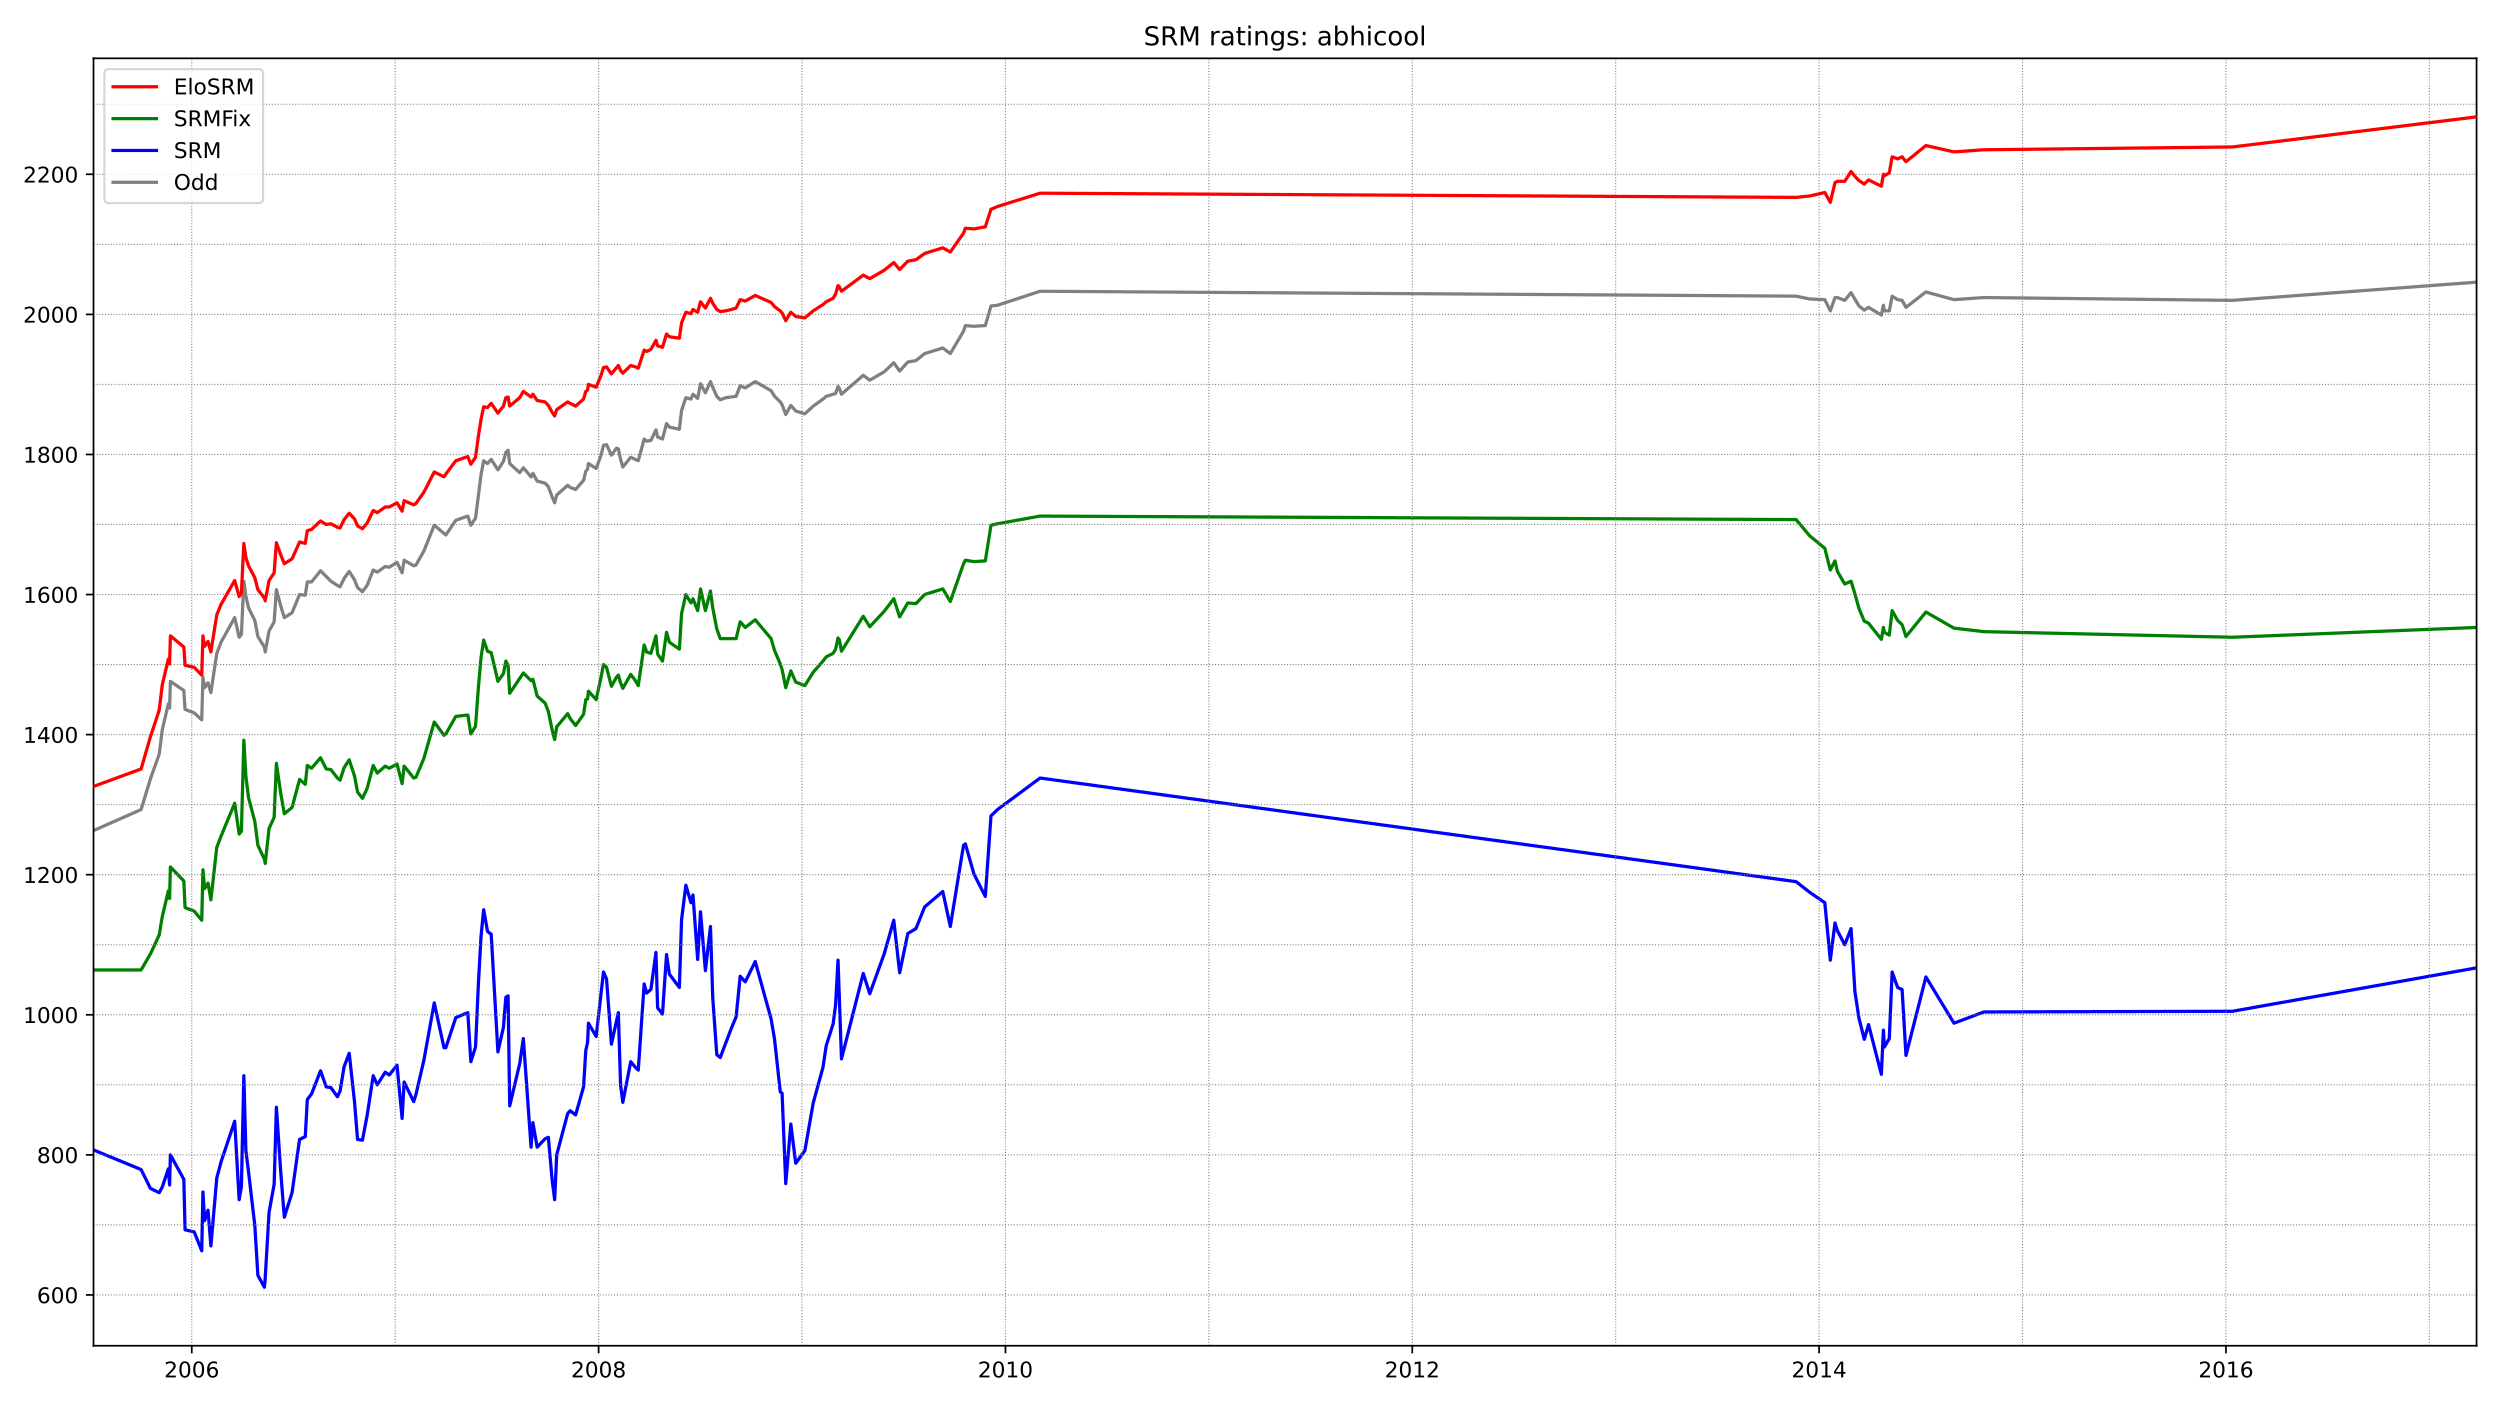 <?xml version="1.0" encoding="utf-8" standalone="no"?>
<!DOCTYPE svg PUBLIC "-//W3C//DTD SVG 1.1//EN"
  "http://www.w3.org/Graphics/SVG/1.1/DTD/svg11.dtd">
<!-- Created with matplotlib (https://matplotlib.org/) -->
<svg height="648pt" version="1.1" viewBox="0 0 1152 648" width="1152pt" xmlns="http://www.w3.org/2000/svg" xmlns:xlink="http://www.w3.org/1999/xlink">
 <defs>
  <style type="text/css">*{stroke-linecap:butt;stroke-linejoin:round;}</style>
 </defs>
 <g id="figure_1">
  <g id="patch_1">
   <path d="M 0 648 
L 1152 648 
L 1152 0 
L 0 0 
z
" style="fill:#ffffff;"/>
  </g>
  <g id="axes_1">
   <g id="patch_2">
    <path d="M 43.09 620.12 
L 1141.2 620.12 
L 1141.2 26.88 
L 43.09 26.88 
z
" style="fill:#ffffff;"/>
   </g>
   <g id="line2d_1">
    <path clip-path="url(#p27f5ccd38e)" d="M 43.09 382.724 
L 65.024 373.042 
L 69.336 358.841 
L 73.367 347.545 
L 74.773 336.248 
L 77.585 324.307 
L 78.147 326.243 
L 78.522 313.979 
L 84.709 318.175 
L 85.271 326.889 
L 89.489 328.503 
L 92.957 331.73 
L 93.52 312.043 
L 94.27 316.884 
L 95.863 314.624 
L 97.175 319.143 
L 99.894 301.069 
L 101.862 295.905 
L 108.142 284.609 
L 110.205 293.646 
L 111.236 292.355 
L 112.36 267.826 
L 113.298 274.604 
L 114.516 280.091 
L 117.422 285.9 
L 118.828 293.323 
L 121.828 298.164 
L 122.203 300.424 
L 123.984 290.741 
L 126.327 286.546 
L 127.358 271.699 
L 129.327 279.122 
L 131.014 284.609 
L 134.576 282.35 
L 138.044 273.958 
L 140.669 274.281 
L 141.606 268.149 
L 143.574 268.149 
L 147.699 262.985 
L 152.479 267.826 
L 155.479 269.763 
L 156.697 270.408 
L 158.572 266.535 
L 160.915 263.308 
L 163.352 267.181 
L 164.759 270.731 
L 167.008 272.667 
L 169.164 269.763 
L 171.976 262.662 
L 173.851 263.631 
L 177.507 261.049 
L 179.381 261.371 
L 182.943 259.112 
L 185.287 263.953 
L 186.224 258.144 
L 190.629 260.726 
L 191.661 260.403 
L 195.316 253.948 
L 200.097 242.007 
L 205.44 246.525 
L 210.033 239.747 
L 215.563 237.811 
L 216.969 242.007 
L 219.125 238.779 
L 221.656 218.769 
L 222.874 212.314 
L 224.655 213.605 
L 226.343 211.668 
L 229.436 216.51 
L 231.967 212.637 
L 233.092 208.441 
L 234.123 207.473 
L 234.873 213.605 
L 239.466 217.801 
L 241.153 215.541 
L 244.715 219.737 
L 245.558 218.123 
L 247.527 221.674 
L 251.183 222.642 
L 252.682 224.256 
L 254.463 229.097 
L 255.588 231.679 
L 256.525 228.128 
L 261.587 223.61 
L 262.712 224.578 
L 265.243 225.546 
L 268.899 221.351 
L 269.93 217.155 
L 270.773 216.187 
L 271.148 213.605 
L 274.71 215.864 
L 276.96 209.732 
L 278.085 205.213 
L 279.491 204.891 
L 281.74 209.732 
L 284.084 206.504 
L 284.927 206.827 
L 285.958 211.668 
L 286.989 215.219 
L 290.645 210.7 
L 294.113 212.314 
L 296.832 202.309 
L 297.957 203.277 
L 299.925 202.954 
L 302.268 198.113 
L 303.018 201.341 
L 305.268 202.309 
L 307.143 195.208 
L 308.455 196.822 
L 313.048 197.79 
L 314.079 189.076 
L 316.047 183.267 
L 318.391 183.912 
L 319.328 181.653 
L 321.484 183.589 
L 322.796 176.812 
L 325.046 181.008 
L 327.389 175.844 
L 328.421 178.426 
L 330.295 182.621 
L 331.889 184.235 
L 334.42 183.267 
L 339.2 182.621 
L 341.075 177.78 
L 343.418 178.748 
L 348.011 175.844 
L 355.323 180.039 
L 356.916 182.621 
L 359.541 185.203 
L 360.384 186.494 
L 362.072 191.013 
L 364.415 186.817 
L 366.665 189.399 
L 370.883 190.69 
L 374.726 187.14 
L 379.225 183.912 
L 380.725 182.621 
L 385.037 181.33 
L 386.161 178.103 
L 386.818 179.071 
L 387.755 181.653 
L 397.785 172.939 
L 400.784 175.198 
L 407.439 171.325 
L 411.845 167.129 
L 414.563 171.002 
L 418.313 166.807 
L 422.062 166.161 
L 426.093 162.934 
L 434.435 160.352 
L 437.903 162.934 
L 443.996 152.606 
L 444.84 150.024 
L 448.777 150.347 
L 454.026 150.024 
L 456.651 140.987 
L 459.65 140.664 
L 479.241 134.209 
L 827.655 136.469 
L 833.842 137.759 
L 840.872 138.082 
L 843.403 143.246 
L 845.559 137.114 
L 846.683 137.114 
L 850.058 138.405 
L 852.964 134.855 
L 856.619 140.987 
L 859.057 142.923 
L 861.025 141.632 
L 866.93 145.183 
L 867.868 140.664 
L 868.336 143.246 
L 870.586 143.246 
L 871.898 136.469 
L 874.429 138.082 
L 876.491 138.405 
L 878.272 141.632 
L 887.458 134.532 
L 900.394 138.082 
L 914.173 137.114 
L 1028.718 138.405 
L 1141.2 130.014 
L 1141.2 130.014 
" style="fill:none;stroke:#808080;stroke-linecap:square;stroke-width:1.5;"/>
   </g>
   <g id="line2d_2">
    <path clip-path="url(#p27f5ccd38e)" d="M 43.09 529.896 
L 65.024 538.933 
L 69.336 547.647 
L 73.367 549.584 
L 74.773 547.002 
L 77.585 538.61 
L 78.147 546.034 
L 78.522 532.155 
L 84.709 543.452 
L 85.271 566.689 
L 89.489 567.658 
L 92.957 576.372 
L 93.52 549.261 
L 94.27 562.494 
L 95.863 557.652 
L 97.175 574.113 
L 99.894 542.806 
L 101.862 535.383 
L 108.142 516.664 
L 110.205 552.811 
L 111.236 546.679 
L 112.36 495.685 
L 113.298 530.219 
L 114.516 539.901 
L 117.422 564.753 
L 118.828 587.668 
L 121.828 593.155 
L 122.203 588.959 
L 123.984 558.621 
L 126.327 545.711 
L 127.358 510.209 
L 129.327 539.579 
L 131.014 560.88 
L 134.576 549.584 
L 138.044 525.055 
L 140.669 523.764 
L 141.606 506.659 
L 143.574 504.077 
L 147.699 493.426 
L 150.323 500.849 
L 152.479 501.172 
L 155.479 505.368 
L 156.697 502.786 
L 158.572 491.489 
L 160.915 485.357 
L 163.352 507.627 
L 164.759 525.055 
L 167.008 525.378 
L 169.164 514.082 
L 171.976 495.685 
L 173.851 499.881 
L 177.507 494.071 
L 179.381 495.362 
L 182.943 490.844 
L 185.287 515.373 
L 186.224 498.59 
L 190.629 507.627 
L 191.661 504.399 
L 195.316 488.585 
L 200.097 462.12 
L 204.596 482.775 
L 205.44 482.775 
L 210.033 468.897 
L 215.563 466.638 
L 216.969 489.23 
L 219.125 482.453 
L 220.437 453.405 
L 221.656 431.459 
L 222.874 419.194 
L 224.655 429.199 
L 226.343 430.49 
L 229.436 484.712 
L 231.967 473.416 
L 233.092 459.538 
L 234.123 458.892 
L 234.873 509.563 
L 239.466 490.198 
L 241.153 478.58 
L 244.715 528.605 
L 245.558 517.309 
L 247.527 528.605 
L 251.183 524.732 
L 252.682 524.087 
L 254.463 544.097 
L 255.588 552.811 
L 256.525 532.155 
L 261.587 513.113 
L 262.712 511.822 
L 265.243 513.759 
L 268.899 500.849 
L 269.93 484.066 
L 270.773 480.193 
L 271.148 471.479 
L 274.71 477.611 
L 278.085 447.919 
L 279.491 451.146 
L 281.74 481.162 
L 284.927 466.638 
L 285.958 499.881 
L 286.989 507.95 
L 290.645 489.23 
L 292.801 491.812 
L 294.113 493.103 
L 296.832 453.405 
L 297.957 457.601 
L 299.925 455.987 
L 302.268 438.882 
L 303.018 464.379 
L 305.268 467.283 
L 307.143 439.85 
L 308.455 448.887 
L 313.048 455.019 
L 314.079 423.713 
L 316.047 407.898 
L 318.391 415.967 
L 319.328 412.417 
L 321.484 442.109 
L 322.796 420.163 
L 325.046 447.273 
L 327.389 426.94 
L 328.421 459.538 
L 330.295 486.003 
L 331.889 487.294 
L 337.044 473.738 
L 339.2 468.574 
L 341.075 449.855 
L 343.418 452.437 
L 348.011 443.078 
L 355.323 469.543 
L 356.916 478.902 
L 359.541 503.108 
L 360.384 503.754 
L 362.072 545.388 
L 364.415 517.955 
L 366.665 536.028 
L 370.883 530.219 
L 374.726 508.272 
L 379.225 491.812 
L 380.725 481.807 
L 383.912 471.802 
L 385.037 463.088 
L 386.161 442.432 
L 387.755 487.939 
L 397.785 448.564 
L 400.784 457.924 
L 407.439 439.527 
L 411.845 424.035 
L 414.563 448.241 
L 418.313 430.168 
L 422.062 427.908 
L 426.093 417.903 
L 434.435 410.803 
L 437.903 426.94 
L 443.996 389.502 
L 444.84 388.856 
L 448.777 402.734 
L 454.026 413.062 
L 456.651 375.946 
L 459.65 373.042 
L 479.241 358.518 
L 827.655 406.284 
L 833.842 411.126 
L 840.872 415.967 
L 843.403 442.432 
L 845.559 425.326 
L 846.683 428.877 
L 850.058 435.332 
L 852.964 427.908 
L 854.745 456.956 
L 856.619 469.22 
L 859.057 478.902 
L 861.025 472.125 
L 866.93 495.04 
L 867.868 474.707 
L 868.336 482.453 
L 870.586 478.58 
L 871.898 447.919 
L 874.429 455.019 
L 876.491 455.987 
L 878.272 486.326 
L 887.458 450.178 
L 900.394 471.479 
L 914.173 466.315 
L 1028.718 465.992 
L 1141.2 445.982 
L 1141.2 445.982 
" style="fill:none;stroke:#0000ff;stroke-linecap:square;stroke-width:1.5;"/>
   </g>
   <g id="matplotlib.axis_1">
    <g id="xtick_1">
     <g id="line2d_3">
      <defs>
       <path d="M 0 0 
L 0 3.5 
" id="mcf0b721e0a" style="stroke:#000000;stroke-width:0.8;"/>
      </defs>
      <g>
       <use style="stroke:#000000;stroke-width:0.8;" x="88.364" xlink:href="#mcf0b721e0a" y="620.12"/>
      </g>
     </g>
     <g id="text_1">
      <!-- 2006 -->
      <g transform="translate(75.639 634.718)scale(0.1 -0.1)">
       <defs>
        <path d="M 19.188 8.297 
L 53.609 8.297 
L 53.609 0 
L 7.328 0 
L 7.328 8.297 
Q 12.938 14.109 22.625 23.891 
Q 32.328 33.688 34.812 36.531 
Q 39.547 41.844 41.422 45.531 
Q 43.312 49.219 43.312 52.781 
Q 43.312 58.594 39.234 62.25 
Q 35.156 65.922 28.609 65.922 
Q 23.969 65.922 18.812 64.312 
Q 13.672 62.703 7.812 59.422 
L 7.812 69.391 
Q 13.766 71.781 18.938 73 
Q 24.125 74.219 28.422 74.219 
Q 39.75 74.219 46.484 68.547 
Q 53.219 62.891 53.219 53.422 
Q 53.219 48.922 51.531 44.891 
Q 49.859 40.875 45.406 35.406 
Q 44.188 33.984 37.641 27.219 
Q 31.109 20.453 19.188 8.297 
z
" id="DejaVuSans-50"/>
        <path d="M 31.781 66.406 
Q 24.172 66.406 20.328 58.906 
Q 16.5 51.422 16.5 36.375 
Q 16.5 21.391 20.328 13.891 
Q 24.172 6.391 31.781 6.391 
Q 39.453 6.391 43.281 13.891 
Q 47.125 21.391 47.125 36.375 
Q 47.125 51.422 43.281 58.906 
Q 39.453 66.406 31.781 66.406 
z
M 31.781 74.219 
Q 44.047 74.219 50.516 64.516 
Q 56.984 54.828 56.984 36.375 
Q 56.984 17.969 50.516 8.266 
Q 44.047 -1.422 31.781 -1.422 
Q 19.531 -1.422 13.062 8.266 
Q 6.594 17.969 6.594 36.375 
Q 6.594 54.828 13.062 64.516 
Q 19.531 74.219 31.781 74.219 
z
" id="DejaVuSans-48"/>
        <path d="M 33.016 40.375 
Q 26.375 40.375 22.484 35.828 
Q 18.609 31.297 18.609 23.391 
Q 18.609 15.531 22.484 10.953 
Q 26.375 6.391 33.016 6.391 
Q 39.656 6.391 43.531 10.953 
Q 47.406 15.531 47.406 23.391 
Q 47.406 31.297 43.531 35.828 
Q 39.656 40.375 33.016 40.375 
z
M 52.594 71.297 
L 52.594 62.312 
Q 48.875 64.062 45.094 64.984 
Q 41.312 65.922 37.594 65.922 
Q 27.828 65.922 22.672 59.328 
Q 17.531 52.734 16.797 39.406 
Q 19.672 43.656 24.016 45.922 
Q 28.375 48.188 33.594 48.188 
Q 44.578 48.188 50.953 41.516 
Q 57.328 34.859 57.328 23.391 
Q 57.328 12.156 50.688 5.359 
Q 44.047 -1.422 33.016 -1.422 
Q 20.359 -1.422 13.672 8.266 
Q 6.984 17.969 6.984 36.375 
Q 6.984 53.656 15.188 63.938 
Q 23.391 74.219 37.203 74.219 
Q 40.922 74.219 44.703 73.484 
Q 48.484 72.75 52.594 71.297 
z
" id="DejaVuSans-54"/>
       </defs>
       <use xlink:href="#DejaVuSans-50"/>
       <use x="63.623" xlink:href="#DejaVuSans-48"/>
       <use x="127.246" xlink:href="#DejaVuSans-48"/>
       <use x="190.869" xlink:href="#DejaVuSans-54"/>
      </g>
     </g>
    </g>
    <g id="xtick_2">
     <g id="line2d_4">
      <g>
       <use style="stroke:#000000;stroke-width:0.8;" x="275.835" xlink:href="#mcf0b721e0a" y="620.12"/>
      </g>
     </g>
     <g id="text_2">
      <!-- 2008 -->
      <g transform="translate(263.11 634.718)scale(0.1 -0.1)">
       <defs>
        <path d="M 31.781 34.625 
Q 24.75 34.625 20.719 30.859 
Q 16.703 27.094 16.703 20.516 
Q 16.703 13.922 20.719 10.156 
Q 24.75 6.391 31.781 6.391 
Q 38.812 6.391 42.859 10.172 
Q 46.922 13.969 46.922 20.516 
Q 46.922 27.094 42.891 30.859 
Q 38.875 34.625 31.781 34.625 
z
M 21.922 38.812 
Q 15.578 40.375 12.031 44.719 
Q 8.5 49.078 8.5 55.328 
Q 8.5 64.062 14.719 69.141 
Q 20.953 74.219 31.781 74.219 
Q 42.672 74.219 48.875 69.141 
Q 55.078 64.062 55.078 55.328 
Q 55.078 49.078 51.531 44.719 
Q 48 40.375 41.703 38.812 
Q 48.828 37.156 52.797 32.312 
Q 56.781 27.484 56.781 20.516 
Q 56.781 9.906 50.312 4.234 
Q 43.844 -1.422 31.781 -1.422 
Q 19.734 -1.422 13.25 4.234 
Q 6.781 9.906 6.781 20.516 
Q 6.781 27.484 10.781 32.312 
Q 14.797 37.156 21.922 38.812 
z
M 18.312 54.391 
Q 18.312 48.734 21.844 45.562 
Q 25.391 42.391 31.781 42.391 
Q 38.141 42.391 41.719 45.562 
Q 45.312 48.734 45.312 54.391 
Q 45.312 60.062 41.719 63.234 
Q 38.141 66.406 31.781 66.406 
Q 25.391 66.406 21.844 63.234 
Q 18.312 60.062 18.312 54.391 
z
" id="DejaVuSans-56"/>
       </defs>
       <use xlink:href="#DejaVuSans-50"/>
       <use x="63.623" xlink:href="#DejaVuSans-48"/>
       <use x="127.246" xlink:href="#DejaVuSans-48"/>
       <use x="190.869" xlink:href="#DejaVuSans-56"/>
      </g>
     </g>
    </g>
    <g id="xtick_3">
     <g id="line2d_5">
      <g>
       <use style="stroke:#000000;stroke-width:0.8;" x="463.306" xlink:href="#mcf0b721e0a" y="620.12"/>
      </g>
     </g>
     <g id="text_3">
      <!-- 2010 -->
      <g transform="translate(450.581 634.718)scale(0.1 -0.1)">
       <defs>
        <path d="M 12.406 8.297 
L 28.516 8.297 
L 28.516 63.922 
L 10.984 60.406 
L 10.984 69.391 
L 28.422 72.906 
L 38.281 72.906 
L 38.281 8.297 
L 54.391 8.297 
L 54.391 0 
L 12.406 0 
z
" id="DejaVuSans-49"/>
       </defs>
       <use xlink:href="#DejaVuSans-50"/>
       <use x="63.623" xlink:href="#DejaVuSans-48"/>
       <use x="127.246" xlink:href="#DejaVuSans-49"/>
       <use x="190.869" xlink:href="#DejaVuSans-48"/>
      </g>
     </g>
    </g>
    <g id="xtick_4">
     <g id="line2d_6">
      <g>
       <use style="stroke:#000000;stroke-width:0.8;" x="650.776" xlink:href="#mcf0b721e0a" y="620.12"/>
      </g>
     </g>
     <g id="text_4">
      <!-- 2012 -->
      <g transform="translate(638.051 634.718)scale(0.1 -0.1)">
       <use xlink:href="#DejaVuSans-50"/>
       <use x="63.623" xlink:href="#DejaVuSans-48"/>
       <use x="127.246" xlink:href="#DejaVuSans-49"/>
       <use x="190.869" xlink:href="#DejaVuSans-50"/>
      </g>
     </g>
    </g>
    <g id="xtick_5">
     <g id="line2d_7">
      <g>
       <use style="stroke:#000000;stroke-width:0.8;" x="838.247" xlink:href="#mcf0b721e0a" y="620.12"/>
      </g>
     </g>
     <g id="text_5">
      <!-- 2014 -->
      <g transform="translate(825.522 634.718)scale(0.1 -0.1)">
       <defs>
        <path d="M 37.797 64.312 
L 12.891 25.391 
L 37.797 25.391 
z
M 35.203 72.906 
L 47.609 72.906 
L 47.609 25.391 
L 58.016 25.391 
L 58.016 17.188 
L 47.609 17.188 
L 47.609 0 
L 37.797 0 
L 37.797 17.188 
L 4.891 17.188 
L 4.891 26.703 
z
" id="DejaVuSans-52"/>
       </defs>
       <use xlink:href="#DejaVuSans-50"/>
       <use x="63.623" xlink:href="#DejaVuSans-48"/>
       <use x="127.246" xlink:href="#DejaVuSans-49"/>
       <use x="190.869" xlink:href="#DejaVuSans-52"/>
      </g>
     </g>
    </g>
    <g id="xtick_6">
     <g id="line2d_8">
      <g>
       <use style="stroke:#000000;stroke-width:0.8;" x="1025.718" xlink:href="#mcf0b721e0a" y="620.12"/>
      </g>
     </g>
     <g id="text_6">
      <!-- 2016 -->
      <g transform="translate(1012.993 634.718)scale(0.1 -0.1)">
       <use xlink:href="#DejaVuSans-50"/>
       <use x="63.623" xlink:href="#DejaVuSans-48"/>
       <use x="127.246" xlink:href="#DejaVuSans-49"/>
       <use x="190.869" xlink:href="#DejaVuSans-54"/>
      </g>
     </g>
    </g>
   </g>
   <g id="matplotlib.axis_2">
    <g id="ytick_1">
     <g id="line2d_9">
      <defs>
       <path d="M 0 0 
L -3.5 0 
" id="meabcbdb8bf" style="stroke:#000000;stroke-width:0.8;"/>
      </defs>
      <g>
       <use style="stroke:#000000;stroke-width:0.8;" x="43.09" xlink:href="#meabcbdb8bf" y="596.705"/>
      </g>
     </g>
     <g id="text_7">
      <!-- 600 -->
      <g transform="translate(17.003 600.504)scale(0.1 -0.1)">
       <use xlink:href="#DejaVuSans-54"/>
       <use x="63.623" xlink:href="#DejaVuSans-48"/>
       <use x="127.246" xlink:href="#DejaVuSans-48"/>
      </g>
     </g>
    </g>
    <g id="ytick_2">
     <g id="line2d_10">
      <g>
       <use style="stroke:#000000;stroke-width:0.8;" x="43.09" xlink:href="#meabcbdb8bf" y="532.155"/>
      </g>
     </g>
     <g id="text_8">
      <!-- 800 -->
      <g transform="translate(17.003 535.955)scale(0.1 -0.1)">
       <use xlink:href="#DejaVuSans-56"/>
       <use x="63.623" xlink:href="#DejaVuSans-48"/>
       <use x="127.246" xlink:href="#DejaVuSans-48"/>
      </g>
     </g>
    </g>
    <g id="ytick_3">
     <g id="line2d_11">
      <g>
       <use style="stroke:#000000;stroke-width:0.8;" x="43.09" xlink:href="#meabcbdb8bf" y="467.606"/>
      </g>
     </g>
     <g id="text_9">
      <!-- 1000 -->
      <g transform="translate(10.64 471.405)scale(0.1 -0.1)">
       <use xlink:href="#DejaVuSans-49"/>
       <use x="63.623" xlink:href="#DejaVuSans-48"/>
       <use x="127.246" xlink:href="#DejaVuSans-48"/>
       <use x="190.869" xlink:href="#DejaVuSans-48"/>
      </g>
     </g>
    </g>
    <g id="ytick_4">
     <g id="line2d_12">
      <g>
       <use style="stroke:#000000;stroke-width:0.8;" x="43.09" xlink:href="#meabcbdb8bf" y="403.057"/>
      </g>
     </g>
     <g id="text_10">
      <!-- 1200 -->
      <g transform="translate(10.64 406.856)scale(0.1 -0.1)">
       <use xlink:href="#DejaVuSans-49"/>
       <use x="63.623" xlink:href="#DejaVuSans-50"/>
       <use x="127.246" xlink:href="#DejaVuSans-48"/>
       <use x="190.869" xlink:href="#DejaVuSans-48"/>
      </g>
     </g>
    </g>
    <g id="ytick_5">
     <g id="line2d_13">
      <g>
       <use style="stroke:#000000;stroke-width:0.8;" x="43.09" xlink:href="#meabcbdb8bf" y="338.508"/>
      </g>
     </g>
     <g id="text_11">
      <!-- 1400 -->
      <g transform="translate(10.64 342.307)scale(0.1 -0.1)">
       <use xlink:href="#DejaVuSans-49"/>
       <use x="63.623" xlink:href="#DejaVuSans-52"/>
       <use x="127.246" xlink:href="#DejaVuSans-48"/>
       <use x="190.869" xlink:href="#DejaVuSans-48"/>
      </g>
     </g>
    </g>
    <g id="ytick_6">
     <g id="line2d_14">
      <g>
       <use style="stroke:#000000;stroke-width:0.8;" x="43.09" xlink:href="#meabcbdb8bf" y="273.958"/>
      </g>
     </g>
     <g id="text_12">
      <!-- 1600 -->
      <g transform="translate(10.64 277.758)scale(0.1 -0.1)">
       <use xlink:href="#DejaVuSans-49"/>
       <use x="63.623" xlink:href="#DejaVuSans-54"/>
       <use x="127.246" xlink:href="#DejaVuSans-48"/>
       <use x="190.869" xlink:href="#DejaVuSans-48"/>
      </g>
     </g>
    </g>
    <g id="ytick_7">
     <g id="line2d_15">
      <g>
       <use style="stroke:#000000;stroke-width:0.8;" x="43.09" xlink:href="#meabcbdb8bf" y="209.409"/>
      </g>
     </g>
     <g id="text_13">
      <!-- 1800 -->
      <g transform="translate(10.64 213.208)scale(0.1 -0.1)">
       <use xlink:href="#DejaVuSans-49"/>
       <use x="63.623" xlink:href="#DejaVuSans-56"/>
       <use x="127.246" xlink:href="#DejaVuSans-48"/>
       <use x="190.869" xlink:href="#DejaVuSans-48"/>
      </g>
     </g>
    </g>
    <g id="ytick_8">
     <g id="line2d_16">
      <g>
       <use style="stroke:#000000;stroke-width:0.8;" x="43.09" xlink:href="#meabcbdb8bf" y="144.86"/>
      </g>
     </g>
     <g id="text_14">
      <!-- 2000 -->
      <g transform="translate(10.64 148.659)scale(0.1 -0.1)">
       <use xlink:href="#DejaVuSans-50"/>
       <use x="63.623" xlink:href="#DejaVuSans-48"/>
       <use x="127.246" xlink:href="#DejaVuSans-48"/>
       <use x="190.869" xlink:href="#DejaVuSans-48"/>
      </g>
     </g>
    </g>
    <g id="ytick_9">
     <g id="line2d_17">
      <g>
       <use style="stroke:#000000;stroke-width:0.8;" x="43.09" xlink:href="#meabcbdb8bf" y="80.311"/>
      </g>
     </g>
     <g id="text_15">
      <!-- 2200 -->
      <g transform="translate(10.64 84.11)scale(0.1 -0.1)">
       <use xlink:href="#DejaVuSans-50"/>
       <use x="63.623" xlink:href="#DejaVuSans-50"/>
       <use x="127.246" xlink:href="#DejaVuSans-48"/>
       <use x="190.869" xlink:href="#DejaVuSans-48"/>
      </g>
     </g>
    </g>
   </g>
   <g id="line2d_18">
    <path clip-path="url(#p27f5ccd38e)" d="M 43.09 446.95 
L 65.024 446.95 
L 69.336 439.527 
L 73.367 430.813 
L 74.773 422.422 
L 77.585 410.48 
L 78.147 414.03 
L 78.522 399.507 
L 84.709 405.962 
L 85.271 418.226 
L 89.489 419.84 
L 92.957 424.035 
L 93.52 400.798 
L 94.27 409.512 
L 95.863 406.93 
L 97.175 414.676 
L 99.894 390.47 
L 101.862 385.306 
L 108.142 370.137 
L 110.205 384.338 
L 111.236 383.047 
L 112.36 341.09 
L 113.298 357.55 
L 114.516 367.555 
L 117.422 378.528 
L 118.828 389.502 
L 121.828 395.957 
L 122.203 397.893 
L 123.984 381.756 
L 126.327 376.592 
L 127.358 351.74 
L 129.327 365.296 
L 131.014 374.978 
L 134.576 372.073 
L 138.044 359.163 
L 140.669 361.423 
L 141.606 352.709 
L 143.574 354 
L 147.699 349.158 
L 150.323 354.322 
L 152.479 354.645 
L 155.479 358.518 
L 156.697 359.486 
L 158.572 353.677 
L 160.915 350.127 
L 163.352 357.55 
L 164.759 364.973 
L 167.008 367.878 
L 169.164 363.359 
L 171.976 352.709 
L 173.851 356.259 
L 177.507 353.031 
L 179.381 354 
L 182.943 352.063 
L 185.287 361.1 
L 186.224 353.031 
L 190.629 358.518 
L 191.661 358.195 
L 195.316 349.481 
L 200.097 332.698 
L 204.596 338.83 
L 205.44 338.185 
L 210.033 330.116 
L 215.563 329.471 
L 216.969 338.185 
L 219.125 334.635 
L 220.437 316.884 
L 221.656 303.006 
L 222.874 294.937 
L 224.655 300.101 
L 226.343 300.746 
L 229.436 313.979 
L 231.967 310.429 
L 233.092 304.619 
L 234.123 306.556 
L 234.873 319.466 
L 241.153 310.106 
L 244.715 313.656 
L 245.558 313.011 
L 247.527 320.757 
L 251.183 323.984 
L 252.682 327.857 
L 254.463 336.571 
L 255.588 340.767 
L 256.525 334.957 
L 261.587 328.825 
L 262.712 331.085 
L 265.243 334.312 
L 268.899 329.148 
L 269.93 322.37 
L 270.773 322.048 
L 271.148 318.497 
L 274.71 322.37 
L 276.96 312.043 
L 278.085 306.233 
L 279.491 307.524 
L 281.74 316.238 
L 284.084 312.043 
L 284.927 311.074 
L 285.958 314.624 
L 286.989 317.206 
L 290.645 310.752 
L 292.801 313.656 
L 294.113 315.915 
L 296.832 297.196 
L 297.957 300.424 
L 299.925 301.069 
L 302.268 293 
L 303.018 301.392 
L 305.268 304.619 
L 307.143 291.387 
L 308.455 295.905 
L 313.048 299.133 
L 314.079 282.673 
L 316.047 273.958 
L 318.391 277.831 
L 319.328 275.895 
L 321.484 281.382 
L 322.796 271.376 
L 325.046 281.382 
L 327.389 272.345 
L 328.421 280.091 
L 330.295 289.773 
L 331.889 294.291 
L 339.2 294.291 
L 341.075 286.546 
L 343.418 289.128 
L 348.011 285.577 
L 355.323 294.291 
L 356.916 299.778 
L 359.541 305.91 
L 360.384 308.492 
L 362.072 316.884 
L 364.415 309.138 
L 366.665 314.302 
L 370.883 315.915 
L 374.726 309.783 
L 379.225 304.619 
L 380.725 302.683 
L 383.912 301.069 
L 385.037 299.133 
L 386.161 293.969 
L 386.818 294.937 
L 387.755 300.101 
L 397.785 283.964 
L 400.784 288.805 
L 407.439 281.704 
L 411.845 275.895 
L 414.563 284.286 
L 418.313 277.831 
L 422.062 278.154 
L 426.093 273.958 
L 434.435 271.376 
L 437.903 277.186 
L 443.996 259.758 
L 444.84 258.144 
L 448.777 258.789 
L 454.026 258.467 
L 456.651 242.007 
L 459.65 241.361 
L 479.241 237.811 
L 827.655 239.425 
L 833.842 246.848 
L 840.872 252.657 
L 843.403 262.662 
L 845.559 258.467 
L 846.683 263.308 
L 850.058 269.117 
L 852.964 267.826 
L 854.745 273.636 
L 856.619 280.413 
L 859.057 286.223 
L 861.025 287.191 
L 866.93 294.614 
L 867.868 289.128 
L 868.336 291.387 
L 870.586 292.678 
L 871.898 281.382 
L 874.429 285.9 
L 876.491 287.837 
L 878.272 293.323 
L 887.458 282.027 
L 900.394 289.45 
L 914.173 291.064 
L 1028.718 293.646 
L 1141.2 289.128 
L 1141.2 289.128 
" style="fill:none;stroke:#008000;stroke-linecap:square;stroke-width:1.5;"/>
   </g>
   <g id="line2d_19">
    <path clip-path="url(#p27f5ccd38e)" d="M 43.09 596.705 
L 1141.2 596.705 
" style="fill:none;stroke:#808080;stroke-dasharray:0.5,0.825;stroke-dashoffset:0;stroke-width:0.5;"/>
   </g>
   <g id="line2d_20">
    <path clip-path="url(#p27f5ccd38e)" d="M 43.09 564.43 
L 1141.2 564.43 
" style="fill:none;stroke:#808080;stroke-dasharray:0.5,0.825;stroke-dashoffset:0;stroke-width:0.5;"/>
   </g>
   <g id="line2d_21">
    <path clip-path="url(#p27f5ccd38e)" d="M 43.09 532.155 
L 1141.2 532.155 
" style="fill:none;stroke:#808080;stroke-dasharray:0.5,0.825;stroke-dashoffset:0;stroke-width:0.5;"/>
   </g>
   <g id="line2d_22">
    <path clip-path="url(#p27f5ccd38e)" d="M 43.09 499.881 
L 1141.2 499.881 
" style="fill:none;stroke:#808080;stroke-dasharray:0.5,0.825;stroke-dashoffset:0;stroke-width:0.5;"/>
   </g>
   <g id="line2d_23">
    <path clip-path="url(#p27f5ccd38e)" d="M 43.09 467.606 
L 1141.2 467.606 
" style="fill:none;stroke:#808080;stroke-dasharray:0.5,0.825;stroke-dashoffset:0;stroke-width:0.5;"/>
   </g>
   <g id="line2d_24">
    <path clip-path="url(#p27f5ccd38e)" d="M 43.09 435.332 
L 1141.2 435.332 
" style="fill:none;stroke:#808080;stroke-dasharray:0.5,0.825;stroke-dashoffset:0;stroke-width:0.5;"/>
   </g>
   <g id="line2d_25">
    <path clip-path="url(#p27f5ccd38e)" d="M 43.09 403.057 
L 1141.2 403.057 
" style="fill:none;stroke:#808080;stroke-dasharray:0.5,0.825;stroke-dashoffset:0;stroke-width:0.5;"/>
   </g>
   <g id="line2d_26">
    <path clip-path="url(#p27f5ccd38e)" d="M 43.09 370.782 
L 1141.2 370.782 
" style="fill:none;stroke:#808080;stroke-dasharray:0.5,0.825;stroke-dashoffset:0;stroke-width:0.5;"/>
   </g>
   <g id="line2d_27">
    <path clip-path="url(#p27f5ccd38e)" d="M 43.09 338.508 
L 1141.2 338.508 
" style="fill:none;stroke:#808080;stroke-dasharray:0.5,0.825;stroke-dashoffset:0;stroke-width:0.5;"/>
   </g>
   <g id="line2d_28">
    <path clip-path="url(#p27f5ccd38e)" d="M 43.09 306.233 
L 1141.2 306.233 
" style="fill:none;stroke:#808080;stroke-dasharray:0.5,0.825;stroke-dashoffset:0;stroke-width:0.5;"/>
   </g>
   <g id="line2d_29">
    <path clip-path="url(#p27f5ccd38e)" d="M 43.09 273.958 
L 1141.2 273.958 
" style="fill:none;stroke:#808080;stroke-dasharray:0.5,0.825;stroke-dashoffset:0;stroke-width:0.5;"/>
   </g>
   <g id="line2d_30">
    <path clip-path="url(#p27f5ccd38e)" d="M 43.09 241.684 
L 1141.2 241.684 
" style="fill:none;stroke:#808080;stroke-dasharray:0.5,0.825;stroke-dashoffset:0;stroke-width:0.5;"/>
   </g>
   <g id="line2d_31">
    <path clip-path="url(#p27f5ccd38e)" d="M 43.09 209.409 
L 1141.2 209.409 
" style="fill:none;stroke:#808080;stroke-dasharray:0.5,0.825;stroke-dashoffset:0;stroke-width:0.5;"/>
   </g>
   <g id="line2d_32">
    <path clip-path="url(#p27f5ccd38e)" d="M 43.09 177.135 
L 1141.2 177.135 
" style="fill:none;stroke:#808080;stroke-dasharray:0.5,0.825;stroke-dashoffset:0;stroke-width:0.5;"/>
   </g>
   <g id="line2d_33">
    <path clip-path="url(#p27f5ccd38e)" d="M 43.09 144.86 
L 1141.2 144.86 
" style="fill:none;stroke:#808080;stroke-dasharray:0.5,0.825;stroke-dashoffset:0;stroke-width:0.5;"/>
   </g>
   <g id="line2d_34">
    <path clip-path="url(#p27f5ccd38e)" d="M 43.09 112.585 
L 1141.2 112.585 
" style="fill:none;stroke:#808080;stroke-dasharray:0.5,0.825;stroke-dashoffset:0;stroke-width:0.5;"/>
   </g>
   <g id="line2d_35">
    <path clip-path="url(#p27f5ccd38e)" d="M 43.09 80.311 
L 1141.2 80.311 
" style="fill:none;stroke:#808080;stroke-dasharray:0.5,0.825;stroke-dashoffset:0;stroke-width:0.5;"/>
   </g>
   <g id="line2d_36">
    <path clip-path="url(#p27f5ccd38e)" d="M 43.09 48.036 
L 1141.2 48.036 
" style="fill:none;stroke:#808080;stroke-dasharray:0.5,0.825;stroke-dashoffset:0;stroke-width:0.5;"/>
   </g>
   <g id="line2d_37">
    <path clip-path="url(#p27f5ccd38e)" d="M 88.364 620.12 
L 88.364 26.88 
" style="fill:none;stroke:#808080;stroke-dasharray:0.5,0.825;stroke-dashoffset:0;stroke-width:0.5;"/>
   </g>
   <g id="line2d_38">
    <path clip-path="url(#p27f5ccd38e)" d="M 182.1 620.12 
L 182.1 26.88 
" style="fill:none;stroke:#808080;stroke-dasharray:0.5,0.825;stroke-dashoffset:0;stroke-width:0.5;"/>
   </g>
   <g id="line2d_39">
    <path clip-path="url(#p27f5ccd38e)" d="M 275.835 620.12 
L 275.835 26.88 
" style="fill:none;stroke:#808080;stroke-dasharray:0.5,0.825;stroke-dashoffset:0;stroke-width:0.5;"/>
   </g>
   <g id="line2d_40">
    <path clip-path="url(#p27f5ccd38e)" d="M 369.57 620.12 
L 369.57 26.88 
" style="fill:none;stroke:#808080;stroke-dasharray:0.5,0.825;stroke-dashoffset:0;stroke-width:0.5;"/>
   </g>
   <g id="line2d_41">
    <path clip-path="url(#p27f5ccd38e)" d="M 463.306 620.12 
L 463.306 26.88 
" style="fill:none;stroke:#808080;stroke-dasharray:0.5,0.825;stroke-dashoffset:0;stroke-width:0.5;"/>
   </g>
   <g id="line2d_42">
    <path clip-path="url(#p27f5ccd38e)" d="M 557.041 620.12 
L 557.041 26.88 
" style="fill:none;stroke:#808080;stroke-dasharray:0.5,0.825;stroke-dashoffset:0;stroke-width:0.5;"/>
   </g>
   <g id="line2d_43">
    <path clip-path="url(#p27f5ccd38e)" d="M 650.776 620.12 
L 650.776 26.88 
" style="fill:none;stroke:#808080;stroke-dasharray:0.5,0.825;stroke-dashoffset:0;stroke-width:0.5;"/>
   </g>
   <g id="line2d_44">
    <path clip-path="url(#p27f5ccd38e)" d="M 744.512 620.12 
L 744.512 26.88 
" style="fill:none;stroke:#808080;stroke-dasharray:0.5,0.825;stroke-dashoffset:0;stroke-width:0.5;"/>
   </g>
   <g id="line2d_45">
    <path clip-path="url(#p27f5ccd38e)" d="M 838.247 620.12 
L 838.247 26.88 
" style="fill:none;stroke:#808080;stroke-dasharray:0.5,0.825;stroke-dashoffset:0;stroke-width:0.5;"/>
   </g>
   <g id="line2d_46">
    <path clip-path="url(#p27f5ccd38e)" d="M 931.983 620.12 
L 931.983 26.88 
" style="fill:none;stroke:#808080;stroke-dasharray:0.5,0.825;stroke-dashoffset:0;stroke-width:0.5;"/>
   </g>
   <g id="line2d_47">
    <path clip-path="url(#p27f5ccd38e)" d="M 1025.718 620.12 
L 1025.718 26.88 
" style="fill:none;stroke:#808080;stroke-dasharray:0.5,0.825;stroke-dashoffset:0;stroke-width:0.5;"/>
   </g>
   <g id="line2d_48">
    <path clip-path="url(#p27f5ccd38e)" d="M 1119.453 620.12 
L 1119.453 26.88 
" style="fill:none;stroke:#808080;stroke-dasharray:0.5,0.825;stroke-dashoffset:0;stroke-width:0.5;"/>
   </g>
   <g id="patch_3">
    <path d="M 43.09 620.12 
L 43.09 26.88 
" style="fill:none;stroke:#000000;stroke-linecap:square;stroke-linejoin:miter;stroke-width:0.8;"/>
   </g>
   <g id="patch_4">
    <path d="M 1141.2 620.12 
L 1141.2 26.88 
" style="fill:none;stroke:#000000;stroke-linecap:square;stroke-linejoin:miter;stroke-width:0.8;"/>
   </g>
   <g id="patch_5">
    <path d="M 43.09 620.12 
L 1141.2 620.12 
" style="fill:none;stroke:#000000;stroke-linecap:square;stroke-linejoin:miter;stroke-width:0.8;"/>
   </g>
   <g id="patch_6">
    <path d="M 43.09 26.88 
L 1141.2 26.88 
" style="fill:none;stroke:#000000;stroke-linecap:square;stroke-linejoin:miter;stroke-width:0.8;"/>
   </g>
   <g id="line2d_49">
    <path clip-path="url(#p27f5ccd38e)" d="M 43.09 362.391 
L 65.024 354.322 
L 69.336 339.476 
L 73.367 327.212 
L 74.773 315.593 
L 77.585 303.651 
L 78.147 305.91 
L 78.522 293 
L 84.709 298.164 
L 85.271 306.556 
L 89.489 307.524 
L 92.957 311.074 
L 93.52 293 
L 94.27 297.842 
L 95.863 295.582 
L 97.175 300.424 
L 99.894 283.318 
L 101.862 278.477 
L 108.142 267.504 
L 110.205 274.927 
L 111.236 273.313 
L 112.36 250.398 
L 113.298 256.853 
L 114.516 260.726 
L 117.422 266.213 
L 118.828 271.699 
L 121.828 275.572 
L 122.203 276.863 
L 123.984 267.504 
L 126.327 263.953 
L 127.358 250.075 
L 129.327 255.562 
L 131.014 259.758 
L 134.576 257.498 
L 138.044 249.752 
L 140.669 250.398 
L 141.606 244.589 
L 143.574 243.943 
L 147.699 240.07 
L 150.323 241.684 
L 152.479 241.361 
L 155.479 242.975 
L 156.697 243.298 
L 158.572 239.425 
L 160.915 236.52 
L 163.352 239.102 
L 164.759 242.329 
L 167.008 243.62 
L 169.164 241.038 
L 171.976 235.229 
L 173.851 236.197 
L 177.507 233.615 
L 179.381 233.615 
L 182.943 231.679 
L 185.287 235.552 
L 186.224 230.71 
L 190.629 232.647 
L 191.661 232.001 
L 195.316 226.837 
L 200.097 217.478 
L 204.596 219.737 
L 205.44 218.446 
L 210.033 212.314 
L 215.563 210.377 
L 216.969 213.928 
L 219.125 210.7 
L 220.437 201.018 
L 221.656 193.272 
L 222.874 187.462 
L 224.655 187.785 
L 226.343 185.849 
L 229.436 190.367 
L 231.967 187.14 
L 233.092 183.267 
L 234.123 182.944 
L 234.873 187.14 
L 239.466 183.267 
L 241.153 180.362 
L 244.715 182.944 
L 245.558 181.653 
L 247.527 184.558 
L 251.183 185.203 
L 252.682 186.817 
L 254.463 190.044 
L 255.588 191.658 
L 256.525 188.753 
L 261.587 185.203 
L 262.712 185.849 
L 265.243 187.14 
L 268.899 183.912 
L 269.93 180.362 
L 270.773 179.717 
L 271.148 177.135 
L 274.71 178.426 
L 276.96 172.939 
L 278.085 169.389 
L 279.491 169.066 
L 281.74 172.293 
L 284.927 168.42 
L 285.958 170.68 
L 286.989 171.971 
L 290.645 168.42 
L 292.801 169.066 
L 294.113 169.711 
L 296.832 161.32 
L 297.957 161.965 
L 299.925 160.997 
L 302.268 156.802 
L 303.018 159.383 
L 305.268 160.029 
L 307.143 153.897 
L 308.455 155.188 
L 313.048 155.833 
L 314.079 148.733 
L 316.047 143.892 
L 318.391 144.537 
L 319.328 142.601 
L 321.484 143.892 
L 322.796 139.05 
L 325.046 141.955 
L 327.389 137.437 
L 328.421 139.696 
L 330.295 142.601 
L 331.889 143.569 
L 334.42 143.246 
L 337.044 142.601 
L 339.2 141.955 
L 341.075 138.082 
L 343.418 138.728 
L 348.011 136.146 
L 355.323 139.373 
L 356.916 141.31 
L 359.541 143.246 
L 360.384 144.214 
L 362.072 147.765 
L 364.415 143.892 
L 366.665 145.828 
L 370.883 146.474 
L 374.726 143.246 
L 379.225 140.341 
L 380.725 139.05 
L 383.912 137.437 
L 385.037 135.5 
L 386.161 131.627 
L 386.818 132.273 
L 387.755 134.209 
L 397.785 126.786 
L 400.784 128.4 
L 407.439 124.527 
L 411.845 120.977 
L 414.563 124.204 
L 418.313 120.331 
L 422.062 119.686 
L 426.093 116.781 
L 434.435 114.199 
L 437.903 116.135 
L 443.996 107.421 
L 444.84 105.162 
L 448.777 105.485 
L 454.026 104.517 
L 456.651 96.448 
L 459.65 95.157 
L 479.241 89.025 
L 827.655 90.961 
L 833.842 90.316 
L 840.872 88.702 
L 843.403 93.221 
L 845.559 84.184 
L 846.683 83.538 
L 850.058 83.538 
L 852.964 79.02 
L 854.745 81.279 
L 856.619 83.215 
L 859.057 84.829 
L 861.025 82.893 
L 866.93 85.797 
L 867.868 80.311 
L 868.336 80.956 
L 870.586 79.665 
L 871.898 72.242 
L 874.429 73.21 
L 876.491 72.242 
L 878.272 74.501 
L 887.458 67.078 
L 900.394 69.983 
L 914.173 69.015 
L 1028.718 67.724 
L 1141.2 53.845 
L 1141.2 53.845 
" style="fill:none;stroke:#ff0000;stroke-linecap:square;stroke-width:1.5;"/>
   </g>
   <g id="text_16">
    <!-- SRM ratings: abhicool -->
    <g transform="translate(526.992 20.88)scale(0.12 -0.12)">
     <defs>
      <path d="M 53.516 70.516 
L 53.516 60.891 
Q 47.906 63.578 42.922 64.891 
Q 37.938 66.219 33.297 66.219 
Q 25.25 66.219 20.875 63.094 
Q 16.5 59.969 16.5 54.203 
Q 16.5 49.359 19.406 46.891 
Q 22.312 44.438 30.422 42.922 
L 36.375 41.703 
Q 47.406 39.594 52.656 34.297 
Q 57.906 29 57.906 20.125 
Q 57.906 9.516 50.797 4.047 
Q 43.703 -1.422 29.984 -1.422 
Q 24.812 -1.422 18.969 -0.25 
Q 13.141 0.922 6.891 3.219 
L 6.891 13.375 
Q 12.891 10.016 18.656 8.297 
Q 24.422 6.594 29.984 6.594 
Q 38.422 6.594 43.016 9.906 
Q 47.609 13.234 47.609 19.391 
Q 47.609 24.75 44.312 27.781 
Q 41.016 30.812 33.5 32.328 
L 27.484 33.5 
Q 16.453 35.688 11.516 40.375 
Q 6.594 45.062 6.594 53.422 
Q 6.594 63.094 13.406 68.656 
Q 20.219 74.219 32.172 74.219 
Q 37.312 74.219 42.625 73.281 
Q 47.953 72.359 53.516 70.516 
z
" id="DejaVuSans-83"/>
      <path d="M 44.391 34.188 
Q 47.562 33.109 50.562 29.594 
Q 53.562 26.078 56.594 19.922 
L 66.609 0 
L 56 0 
L 46.688 18.703 
Q 43.062 26.031 39.672 28.422 
Q 36.281 30.812 30.422 30.812 
L 19.672 30.812 
L 19.672 0 
L 9.812 0 
L 9.812 72.906 
L 32.078 72.906 
Q 44.578 72.906 50.734 67.672 
Q 56.891 62.453 56.891 51.906 
Q 56.891 45.016 53.688 40.469 
Q 50.484 35.938 44.391 34.188 
z
M 19.672 64.797 
L 19.672 38.922 
L 32.078 38.922 
Q 39.203 38.922 42.844 42.219 
Q 46.484 45.516 46.484 51.906 
Q 46.484 58.297 42.844 61.547 
Q 39.203 64.797 32.078 64.797 
z
" id="DejaVuSans-82"/>
      <path d="M 9.812 72.906 
L 24.516 72.906 
L 43.109 23.297 
L 61.812 72.906 
L 76.516 72.906 
L 76.516 0 
L 66.891 0 
L 66.891 64.016 
L 48.094 14.016 
L 38.188 14.016 
L 19.391 64.016 
L 19.391 0 
L 9.812 0 
z
" id="DejaVuSans-77"/>
      <path id="DejaVuSans-32"/>
      <path d="M 41.109 46.297 
Q 39.594 47.172 37.812 47.578 
Q 36.031 48 33.891 48 
Q 26.266 48 22.188 43.047 
Q 18.109 38.094 18.109 28.812 
L 18.109 0 
L 9.078 0 
L 9.078 54.688 
L 18.109 54.688 
L 18.109 46.188 
Q 20.953 51.172 25.484 53.578 
Q 30.031 56 36.531 56 
Q 37.453 56 38.578 55.875 
Q 39.703 55.766 41.062 55.516 
z
" id="DejaVuSans-114"/>
      <path d="M 34.281 27.484 
Q 23.391 27.484 19.188 25 
Q 14.984 22.516 14.984 16.5 
Q 14.984 11.719 18.141 8.906 
Q 21.297 6.109 26.703 6.109 
Q 34.188 6.109 38.703 11.406 
Q 43.219 16.703 43.219 25.484 
L 43.219 27.484 
z
M 52.203 31.203 
L 52.203 0 
L 43.219 0 
L 43.219 8.297 
Q 40.141 3.328 35.547 0.953 
Q 30.953 -1.422 24.312 -1.422 
Q 15.922 -1.422 10.953 3.297 
Q 6 8.016 6 15.922 
Q 6 25.141 12.172 29.828 
Q 18.359 34.516 30.609 34.516 
L 43.219 34.516 
L 43.219 35.406 
Q 43.219 41.609 39.141 45 
Q 35.062 48.391 27.688 48.391 
Q 23 48.391 18.547 47.266 
Q 14.109 46.141 10.016 43.891 
L 10.016 52.203 
Q 14.938 54.109 19.578 55.047 
Q 24.219 56 28.609 56 
Q 40.484 56 46.344 49.844 
Q 52.203 43.703 52.203 31.203 
z
" id="DejaVuSans-97"/>
      <path d="M 18.312 70.219 
L 18.312 54.688 
L 36.812 54.688 
L 36.812 47.703 
L 18.312 47.703 
L 18.312 18.016 
Q 18.312 11.328 20.141 9.422 
Q 21.969 7.516 27.594 7.516 
L 36.812 7.516 
L 36.812 0 
L 27.594 0 
Q 17.188 0 13.234 3.875 
Q 9.281 7.766 9.281 18.016 
L 9.281 47.703 
L 2.688 47.703 
L 2.688 54.688 
L 9.281 54.688 
L 9.281 70.219 
z
" id="DejaVuSans-116"/>
      <path d="M 9.422 54.688 
L 18.406 54.688 
L 18.406 0 
L 9.422 0 
z
M 9.422 75.984 
L 18.406 75.984 
L 18.406 64.594 
L 9.422 64.594 
z
" id="DejaVuSans-105"/>
      <path d="M 54.891 33.016 
L 54.891 0 
L 45.906 0 
L 45.906 32.719 
Q 45.906 40.484 42.875 44.328 
Q 39.844 48.188 33.797 48.188 
Q 26.516 48.188 22.312 43.547 
Q 18.109 38.922 18.109 30.906 
L 18.109 0 
L 9.078 0 
L 9.078 54.688 
L 18.109 54.688 
L 18.109 46.188 
Q 21.344 51.125 25.703 53.562 
Q 30.078 56 35.797 56 
Q 45.219 56 50.047 50.172 
Q 54.891 44.344 54.891 33.016 
z
" id="DejaVuSans-110"/>
      <path d="M 45.406 27.984 
Q 45.406 37.75 41.375 43.109 
Q 37.359 48.484 30.078 48.484 
Q 22.859 48.484 18.828 43.109 
Q 14.797 37.75 14.797 27.984 
Q 14.797 18.266 18.828 12.891 
Q 22.859 7.516 30.078 7.516 
Q 37.359 7.516 41.375 12.891 
Q 45.406 18.266 45.406 27.984 
z
M 54.391 6.781 
Q 54.391 -7.172 48.188 -13.984 
Q 42 -20.797 29.203 -20.797 
Q 24.469 -20.797 20.266 -20.094 
Q 16.062 -19.391 12.109 -17.922 
L 12.109 -9.188 
Q 16.062 -11.328 19.922 -12.344 
Q 23.781 -13.375 27.781 -13.375 
Q 36.625 -13.375 41.016 -8.766 
Q 45.406 -4.156 45.406 5.172 
L 45.406 9.625 
Q 42.625 4.781 38.281 2.391 
Q 33.938 0 27.875 0 
Q 17.828 0 11.672 7.656 
Q 5.516 15.328 5.516 27.984 
Q 5.516 40.672 11.672 48.328 
Q 17.828 56 27.875 56 
Q 33.938 56 38.281 53.609 
Q 42.625 51.219 45.406 46.391 
L 45.406 54.688 
L 54.391 54.688 
z
" id="DejaVuSans-103"/>
      <path d="M 44.281 53.078 
L 44.281 44.578 
Q 40.484 46.531 36.375 47.5 
Q 32.281 48.484 27.875 48.484 
Q 21.188 48.484 17.844 46.438 
Q 14.5 44.391 14.5 40.281 
Q 14.5 37.156 16.891 35.375 
Q 19.281 33.594 26.516 31.984 
L 29.594 31.297 
Q 39.156 29.25 43.188 25.516 
Q 47.219 21.781 47.219 15.094 
Q 47.219 7.469 41.188 3.016 
Q 35.156 -1.422 24.609 -1.422 
Q 20.219 -1.422 15.453 -0.562 
Q 10.688 0.297 5.422 2 
L 5.422 11.281 
Q 10.406 8.688 15.234 7.391 
Q 20.062 6.109 24.812 6.109 
Q 31.156 6.109 34.562 8.281 
Q 37.984 10.453 37.984 14.406 
Q 37.984 18.062 35.516 20.016 
Q 33.062 21.969 24.703 23.781 
L 21.578 24.516 
Q 13.234 26.266 9.516 29.906 
Q 5.812 33.547 5.812 39.891 
Q 5.812 47.609 11.281 51.797 
Q 16.75 56 26.812 56 
Q 31.781 56 36.172 55.266 
Q 40.578 54.547 44.281 53.078 
z
" id="DejaVuSans-115"/>
      <path d="M 11.719 12.406 
L 22.016 12.406 
L 22.016 0 
L 11.719 0 
z
M 11.719 51.703 
L 22.016 51.703 
L 22.016 39.312 
L 11.719 39.312 
z
" id="DejaVuSans-58"/>
      <path d="M 48.688 27.297 
Q 48.688 37.203 44.609 42.844 
Q 40.531 48.484 33.406 48.484 
Q 26.266 48.484 22.188 42.844 
Q 18.109 37.203 18.109 27.297 
Q 18.109 17.391 22.188 11.75 
Q 26.266 6.109 33.406 6.109 
Q 40.531 6.109 44.609 11.75 
Q 48.688 17.391 48.688 27.297 
z
M 18.109 46.391 
Q 20.953 51.266 25.266 53.625 
Q 29.594 56 35.594 56 
Q 45.562 56 51.781 48.094 
Q 58.016 40.188 58.016 27.297 
Q 58.016 14.406 51.781 6.484 
Q 45.562 -1.422 35.594 -1.422 
Q 29.594 -1.422 25.266 0.953 
Q 20.953 3.328 18.109 8.203 
L 18.109 0 
L 9.078 0 
L 9.078 75.984 
L 18.109 75.984 
z
" id="DejaVuSans-98"/>
      <path d="M 54.891 33.016 
L 54.891 0 
L 45.906 0 
L 45.906 32.719 
Q 45.906 40.484 42.875 44.328 
Q 39.844 48.188 33.797 48.188 
Q 26.516 48.188 22.312 43.547 
Q 18.109 38.922 18.109 30.906 
L 18.109 0 
L 9.078 0 
L 9.078 75.984 
L 18.109 75.984 
L 18.109 46.188 
Q 21.344 51.125 25.703 53.562 
Q 30.078 56 35.797 56 
Q 45.219 56 50.047 50.172 
Q 54.891 44.344 54.891 33.016 
z
" id="DejaVuSans-104"/>
      <path d="M 48.781 52.594 
L 48.781 44.188 
Q 44.969 46.297 41.141 47.344 
Q 37.312 48.391 33.406 48.391 
Q 24.656 48.391 19.812 42.844 
Q 14.984 37.312 14.984 27.297 
Q 14.984 17.281 19.812 11.734 
Q 24.656 6.203 33.406 6.203 
Q 37.312 6.203 41.141 7.25 
Q 44.969 8.297 48.781 10.406 
L 48.781 2.094 
Q 45.016 0.344 40.984 -0.531 
Q 36.969 -1.422 32.422 -1.422 
Q 20.062 -1.422 12.781 6.344 
Q 5.516 14.109 5.516 27.297 
Q 5.516 40.672 12.859 48.328 
Q 20.219 56 33.016 56 
Q 37.156 56 41.109 55.141 
Q 45.062 54.297 48.781 52.594 
z
" id="DejaVuSans-99"/>
      <path d="M 30.609 48.391 
Q 23.391 48.391 19.188 42.75 
Q 14.984 37.109 14.984 27.297 
Q 14.984 17.484 19.156 11.844 
Q 23.344 6.203 30.609 6.203 
Q 37.797 6.203 41.984 11.859 
Q 46.188 17.531 46.188 27.297 
Q 46.188 37.016 41.984 42.703 
Q 37.797 48.391 30.609 48.391 
z
M 30.609 56 
Q 42.328 56 49.016 48.375 
Q 55.719 40.766 55.719 27.297 
Q 55.719 13.875 49.016 6.219 
Q 42.328 -1.422 30.609 -1.422 
Q 18.844 -1.422 12.172 6.219 
Q 5.516 13.875 5.516 27.297 
Q 5.516 40.766 12.172 48.375 
Q 18.844 56 30.609 56 
z
" id="DejaVuSans-111"/>
      <path d="M 9.422 75.984 
L 18.406 75.984 
L 18.406 0 
L 9.422 0 
z
" id="DejaVuSans-108"/>
     </defs>
     <use xlink:href="#DejaVuSans-83"/>
     <use x="63.477" xlink:href="#DejaVuSans-82"/>
     <use x="132.959" xlink:href="#DejaVuSans-77"/>
     <use x="219.238" xlink:href="#DejaVuSans-32"/>
     <use x="251.025" xlink:href="#DejaVuSans-114"/>
     <use x="292.139" xlink:href="#DejaVuSans-97"/>
     <use x="353.418" xlink:href="#DejaVuSans-116"/>
     <use x="392.627" xlink:href="#DejaVuSans-105"/>
     <use x="420.41" xlink:href="#DejaVuSans-110"/>
     <use x="483.789" xlink:href="#DejaVuSans-103"/>
     <use x="547.266" xlink:href="#DejaVuSans-115"/>
     <use x="599.365" xlink:href="#DejaVuSans-58"/>
     <use x="633.057" xlink:href="#DejaVuSans-32"/>
     <use x="664.844" xlink:href="#DejaVuSans-97"/>
     <use x="726.123" xlink:href="#DejaVuSans-98"/>
     <use x="789.6" xlink:href="#DejaVuSans-104"/>
     <use x="852.979" xlink:href="#DejaVuSans-105"/>
     <use x="880.762" xlink:href="#DejaVuSans-99"/>
     <use x="935.742" xlink:href="#DejaVuSans-111"/>
     <use x="996.924" xlink:href="#DejaVuSans-111"/>
     <use x="1058.105" xlink:href="#DejaVuSans-108"/>
    </g>
   </g>
   <g id="legend_1">
    <g id="patch_7">
     <path d="M 50.09 93.593 
L 119.231 93.593 
Q 121.231 93.593 121.231 91.593 
L 121.231 33.88 
Q 121.231 31.88 119.231 31.88 
L 50.09 31.88 
Q 48.09 31.88 48.09 33.88 
L 48.09 91.593 
Q 48.09 93.593 50.09 93.593 
z
" style="fill:#ffffff;opacity:0.8;stroke:#cccccc;stroke-linejoin:miter;"/>
    </g>
    <g id="line2d_50">
     <path d="M 52.09 39.978 
L 72.09 39.978 
" style="fill:none;stroke:#ff0000;stroke-linecap:square;stroke-width:1.5;"/>
    </g>
    <g id="line2d_51"/>
    <g id="text_17">
     <!-- EloSRM -->
     <g transform="translate(80.09 43.478)scale(0.1 -0.1)">
      <defs>
       <path d="M 9.812 72.906 
L 55.906 72.906 
L 55.906 64.594 
L 19.672 64.594 
L 19.672 43.016 
L 54.391 43.016 
L 54.391 34.719 
L 19.672 34.719 
L 19.672 8.297 
L 56.781 8.297 
L 56.781 0 
L 9.812 0 
z
" id="DejaVuSans-69"/>
      </defs>
      <use xlink:href="#DejaVuSans-69"/>
      <use x="63.184" xlink:href="#DejaVuSans-108"/>
      <use x="90.967" xlink:href="#DejaVuSans-111"/>
      <use x="152.148" xlink:href="#DejaVuSans-83"/>
      <use x="215.625" xlink:href="#DejaVuSans-82"/>
      <use x="285.107" xlink:href="#DejaVuSans-77"/>
     </g>
    </g>
    <g id="line2d_52">
     <path d="M 52.09 54.657 
L 72.09 54.657 
" style="fill:none;stroke:#008000;stroke-linecap:square;stroke-width:1.5;"/>
    </g>
    <g id="line2d_53"/>
    <g id="text_18">
     <!-- SRMFix -->
     <g transform="translate(80.09 58.157)scale(0.1 -0.1)">
      <defs>
       <path d="M 9.812 72.906 
L 51.703 72.906 
L 51.703 64.594 
L 19.672 64.594 
L 19.672 43.109 
L 48.578 43.109 
L 48.578 34.812 
L 19.672 34.812 
L 19.672 0 
L 9.812 0 
z
" id="DejaVuSans-70"/>
       <path d="M 54.891 54.688 
L 35.109 28.078 
L 55.906 0 
L 45.312 0 
L 29.391 21.484 
L 13.484 0 
L 2.875 0 
L 24.125 28.609 
L 4.688 54.688 
L 15.281 54.688 
L 29.781 35.203 
L 44.281 54.688 
z
" id="DejaVuSans-120"/>
      </defs>
      <use xlink:href="#DejaVuSans-83"/>
      <use x="63.477" xlink:href="#DejaVuSans-82"/>
      <use x="132.959" xlink:href="#DejaVuSans-77"/>
      <use x="219.238" xlink:href="#DejaVuSans-70"/>
      <use x="269.508" xlink:href="#DejaVuSans-105"/>
      <use x="297.291" xlink:href="#DejaVuSans-120"/>
     </g>
    </g>
    <g id="line2d_54">
     <path d="M 52.09 69.335 
L 72.09 69.335 
" style="fill:none;stroke:#0000ff;stroke-linecap:square;stroke-width:1.5;"/>
    </g>
    <g id="line2d_55"/>
    <g id="text_19">
     <!-- SRM -->
     <g transform="translate(80.09 72.835)scale(0.1 -0.1)">
      <use xlink:href="#DejaVuSans-83"/>
      <use x="63.477" xlink:href="#DejaVuSans-82"/>
      <use x="132.959" xlink:href="#DejaVuSans-77"/>
     </g>
    </g>
    <g id="line2d_56">
     <path d="M 52.09 84.013 
L 72.09 84.013 
" style="fill:none;stroke:#808080;stroke-linecap:square;stroke-width:1.5;"/>
    </g>
    <g id="line2d_57"/>
    <g id="text_20">
     <!-- Odd -->
     <g transform="translate(80.09 87.513)scale(0.1 -0.1)">
      <defs>
       <path d="M 39.406 66.219 
Q 28.656 66.219 22.328 58.203 
Q 16.016 50.203 16.016 36.375 
Q 16.016 22.609 22.328 14.594 
Q 28.656 6.594 39.406 6.594 
Q 50.141 6.594 56.422 14.594 
Q 62.703 22.609 62.703 36.375 
Q 62.703 50.203 56.422 58.203 
Q 50.141 66.219 39.406 66.219 
z
M 39.406 74.219 
Q 54.734 74.219 63.906 63.938 
Q 73.094 53.656 73.094 36.375 
Q 73.094 19.141 63.906 8.859 
Q 54.734 -1.422 39.406 -1.422 
Q 24.031 -1.422 14.812 8.828 
Q 5.609 19.094 5.609 36.375 
Q 5.609 53.656 14.812 63.938 
Q 24.031 74.219 39.406 74.219 
z
" id="DejaVuSans-79"/>
       <path d="M 45.406 46.391 
L 45.406 75.984 
L 54.391 75.984 
L 54.391 0 
L 45.406 0 
L 45.406 8.203 
Q 42.578 3.328 38.25 0.953 
Q 33.938 -1.422 27.875 -1.422 
Q 17.969 -1.422 11.734 6.484 
Q 5.516 14.406 5.516 27.297 
Q 5.516 40.188 11.734 48.094 
Q 17.969 56 27.875 56 
Q 33.938 56 38.25 53.625 
Q 42.578 51.266 45.406 46.391 
z
M 14.797 27.297 
Q 14.797 17.391 18.875 11.75 
Q 22.953 6.109 30.078 6.109 
Q 37.203 6.109 41.297 11.75 
Q 45.406 17.391 45.406 27.297 
Q 45.406 37.203 41.297 42.844 
Q 37.203 48.484 30.078 48.484 
Q 22.953 48.484 18.875 42.844 
Q 14.797 37.203 14.797 27.297 
z
" id="DejaVuSans-100"/>
      </defs>
      <use xlink:href="#DejaVuSans-79"/>
      <use x="78.711" xlink:href="#DejaVuSans-100"/>
      <use x="142.188" xlink:href="#DejaVuSans-100"/>
     </g>
    </g>
   </g>
  </g>
 </g>
 <defs>
  <clipPath id="p27f5ccd38e">
   <rect height="593.24" width="1098.11" x="43.09" y="26.88"/>
  </clipPath>
 </defs>
</svg>
